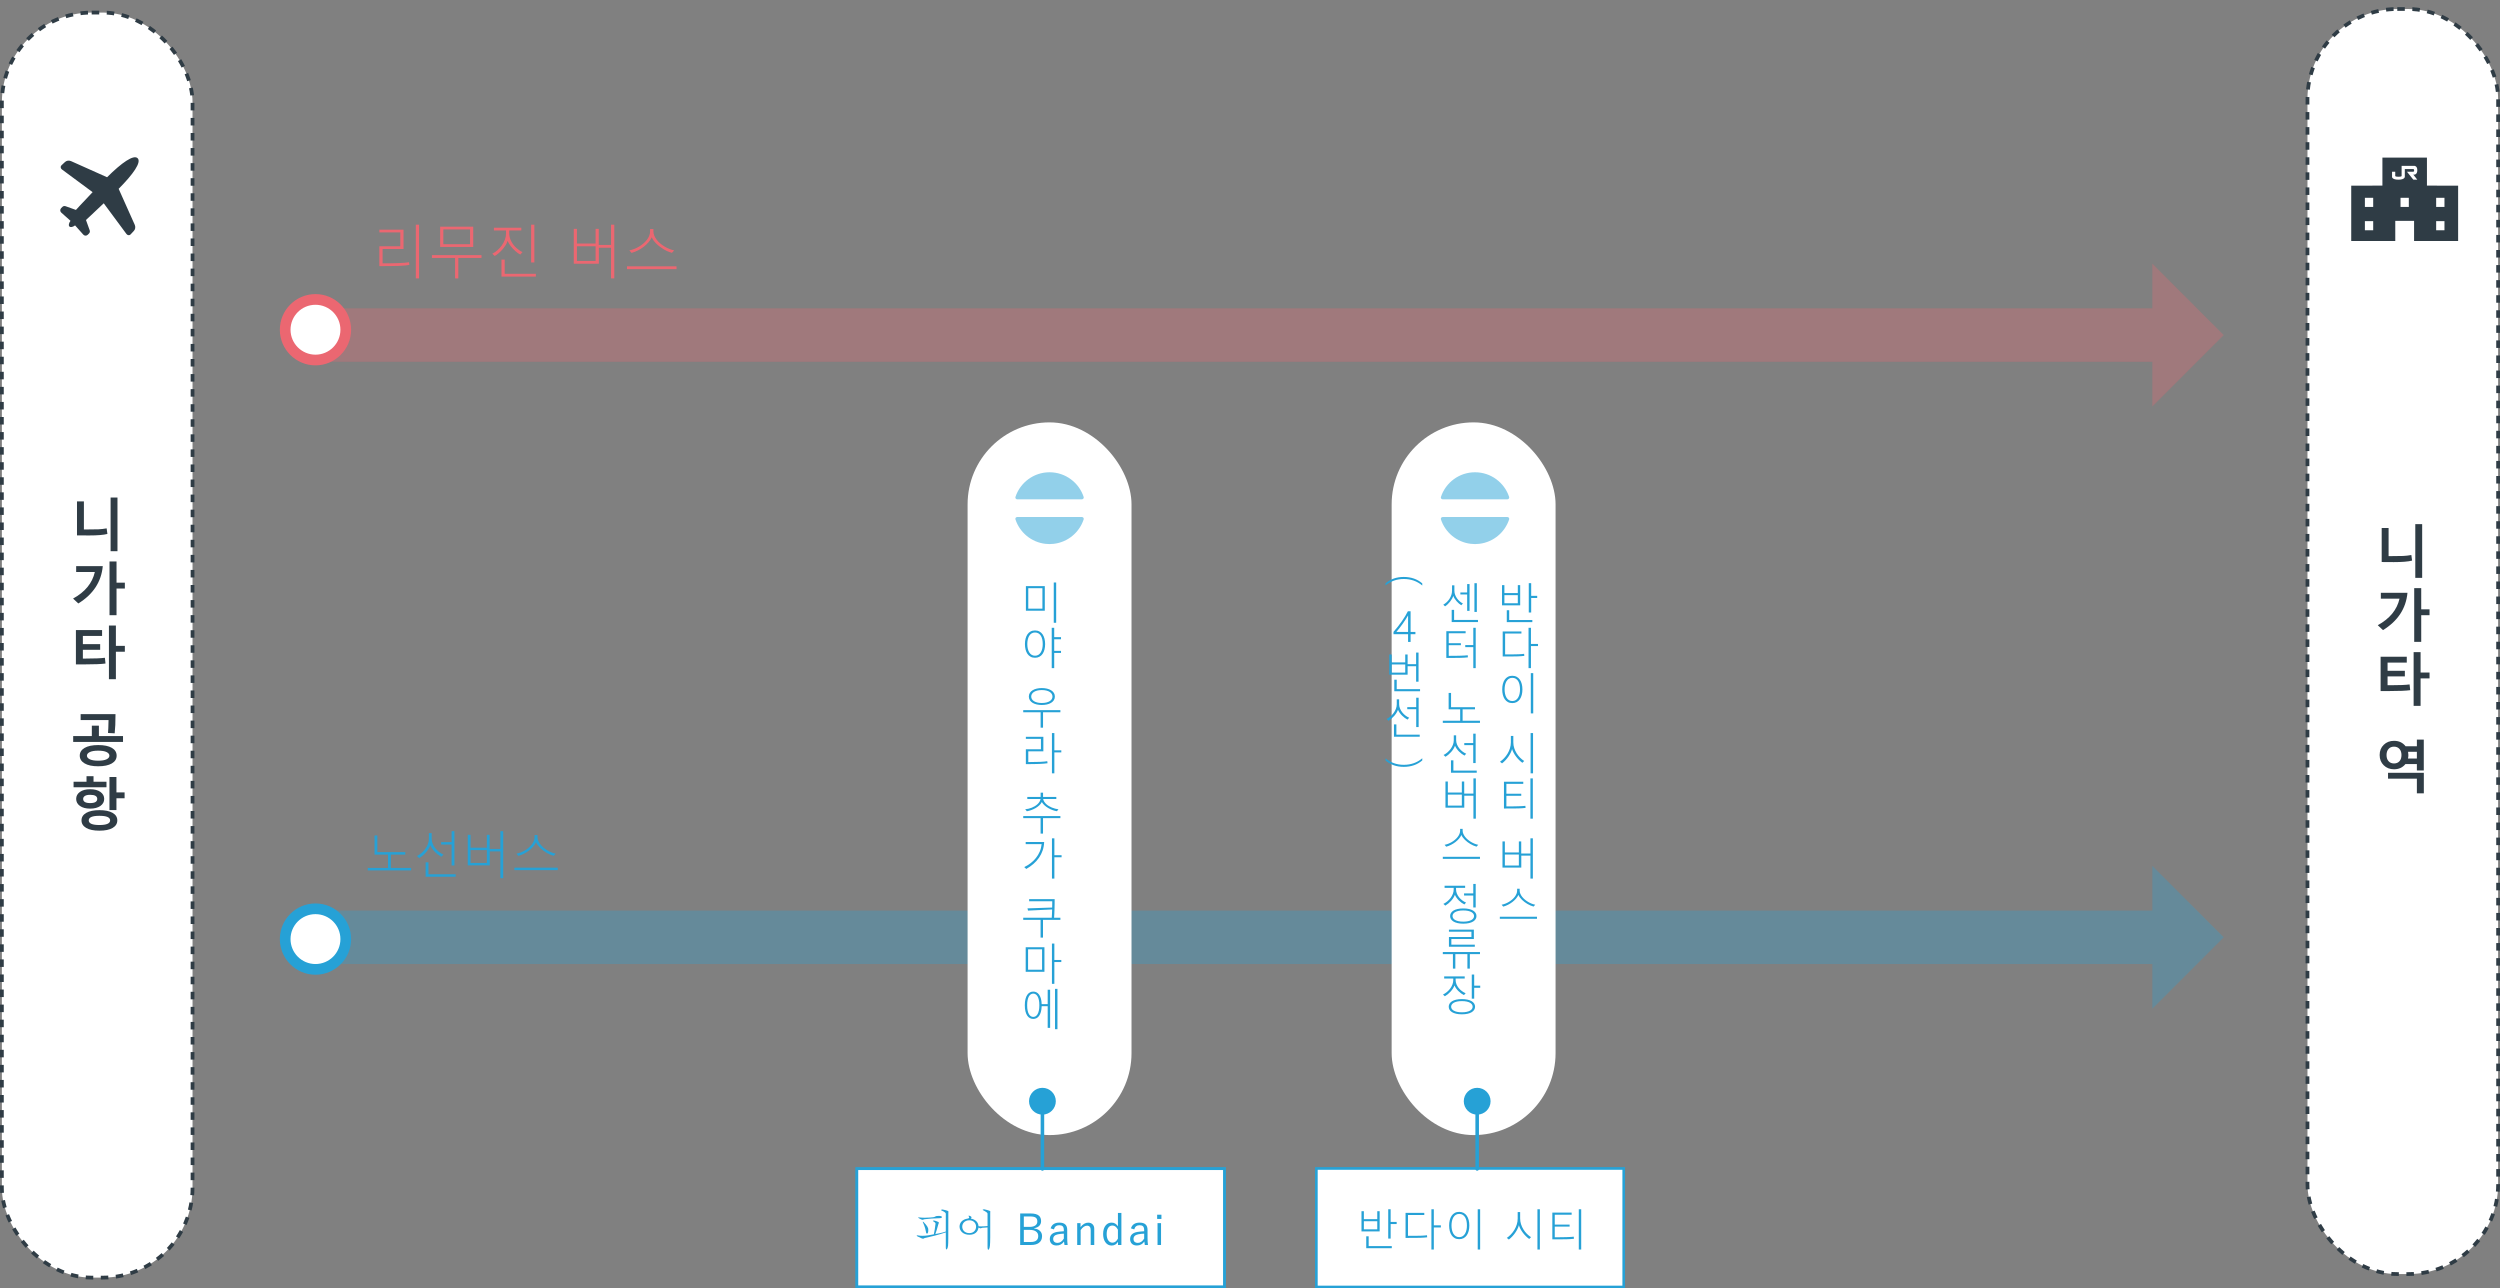 <?xml version="1.0" encoding="UTF-8"?>
<svg xmlns="http://www.w3.org/2000/svg" viewBox="0 0 701.558 361.529">
  <rect x="0" y="0" width="701.558" height="361.529" fill="#808080" stroke="none"/>
  <defs>
    <style>
      .cls-1 {
        fill: #eb6771;
      }

      .cls-1, .cls-2, .cls-3, .cls-4 {
        stroke-width: 0px;
      }

      .cls-5 {
        opacity: .5;
      }

      .cls-6 {
        stroke: #eb6771;
      }

      .cls-6, .cls-7, .cls-8 {
        stroke-linecap: round;
      }

      .cls-6, .cls-7, .cls-8, .cls-9 {
        fill: none;
        stroke-miterlimit: 10;
      }

      .cls-6, .cls-8 {
        stroke-width: 15px;
      }

      .cls-2 {
        fill: #fff;
      }

      .cls-10 {
        opacity: .3;
      }

      .cls-3 {
        fill: #2f3c45;
      }

      .cls-7, .cls-8 {
        stroke: #26a1d6;
      }

      .cls-9 {
        stroke: #2f3c45;
        stroke-dasharray: 0 0 2.114 2.114;
        stroke-width: 1.058px;
      }

      .cls-4 {
        fill: #26a1d6;
      }
    </style>
  </defs>
  <g id="_背景" data-name="背景">
    <g class="cls-10">
      <g>
        <line class="cls-8" x1="88.029" y1="263.029" x2="606.678" y2="263.029"/>
        <polygon class="cls-4" points="603.991 242.982 603.991 283.074 624.029 263.031 603.991 242.982"/>
      </g>
    </g>
    <rect class="cls-2" x="271.529" y="118.529" width="46" height="200" rx="23" ry="23"/>
    <rect class="cls-2" x="390.529" y="118.529" width="46" height="200" rx="23" ry="23"/>
    <g class="cls-5">
      <path class="cls-4" d="m303.608,145.086h-18.157c-.344,0-.604.335-.497.662,1.197,3.658,4.43,6.39,8.362,6.859.396.048.802.074,1.211.074.41,0,.815-.026,1.212-.074,3.932-.469,7.169-3.201,8.366-6.859.107-.327-.153-.662-.497-.662Z"/>
      <path class="cls-4" d="m285.451,140.123h18.157c.344,0,.604-.334.497-.661-1.322-4.027-5.112-6.933-9.577-6.933-4.465,0-8.251,2.906-9.572,6.933-.108.327.152.661.496.661Z"/>
    </g>
    <g class="cls-5">
      <path class="cls-4" d="m423.008,145.086h-18.157c-.344,0-.604.335-.497.662,1.197,3.658,4.43,6.39,8.362,6.859.396.048.802.074,1.211.074.41,0,.815-.026,1.212-.074,3.932-.469,7.169-3.201,8.366-6.859.107-.327-.153-.662-.497-.662Z"/>
      <path class="cls-4" d="m404.851,140.123h18.157c.344,0,.604-.334.497-.661-1.322-4.027-5.112-6.933-9.577-6.933-4.465,0-8.251,2.906-9.572,6.933-.108.327.152.661.496.661Z"/>
    </g>
    <g>
      <g>
        <rect class="cls-2" x="369.4" y="327.9" width="86.258" height="33.258"/>
        <path class="cls-4" d="m455.287,328.271v32.516h-85.516v-32.516h85.516m.742-.742h-87v34h87v-34h0Z"/>
      </g>
      <g>
        <line class="cls-7" x1="414.529" y1="328.029" x2="414.529" y2="309.029"/>
        <path class="cls-4" d="m418.289,309.029c0-2.076-1.684-3.76-3.76-3.76s-3.76,1.684-3.76,3.76c0,2.076,1.684,3.76,3.76,3.76s3.76-1.684,3.76-3.76Z"/>
      </g>
    </g>
    <g>
      <circle class="cls-2" cx="88.529" cy="263.529" r="8.5"/>
      <path class="cls-4" d="m88.529,256.529c3.866,0,7,3.134,7,7s-3.134,7-7,7-7-3.134-7-7,3.134-7,7-7m0-3c-5.514,0-10,4.486-10,10,0,5.514,4.486,10,10,10s10-4.486,10-10c0-5.514-4.486-10-10-10h0Z"/>
    </g>
    <g>
      <rect class="cls-2" x="647.529" y="2.529" width="53.5" height="355" rx="25.2" ry="25.2"/>
      <rect class="cls-9" x="647.529" y="2.529" width="53.5" height="355" rx="25.2" ry="25.2"/>
    </g>
    <g>
      <rect class="cls-2" x=".529" y="3.529" width="53.5" height="355" rx="25.2" ry="25.2"/>
      <rect class="cls-9" x=".529" y="3.529" width="53.5" height="355" rx="25.2" ry="25.2"/>
    </g>
    <g class="cls-10">
      <g>
        <line class="cls-6" x1="88.029" y1="94.029" x2="606.678" y2="94.029"/>
        <polygon class="cls-1" points="603.991 73.982 603.991 114.074 624.029 94.031 603.991 73.982"/>
      </g>
    </g>
    <path class="cls-3" d="m681.056,52.087v-7.87h-12.497v7.87l-8.751.018v15.529h12.361v-5.647h5.276v5.647h12.362v-15.529l-8.752-.018Zm-15.084,12.539h-2.329v-2.563h2.329v2.563Zm0-6.558h-2.329v-2.563h2.329v2.563Zm10.001,0h-2.33v-2.563h2.33v2.563Zm2.38-7.644h-1.119l-1.791-2.239h1.791s.234-.001.224-.373c-.01-.372-.224-.373-.224-.373h-2.388v2.194s-.006.793-1.791.791c-1.785-.002-1.791-.757-1.791-.757v-1.482h.896v1.194s-.009.219.896.224c.904.005.895-.224.895-.224v-2.836h3.582s.828-.016.821,1.231c-.007,1.247-.821,1.231-.821,1.231h-.298l1.119,1.418Zm7.621,14.202h-2.331v-2.563h2.331v2.563Zm0-6.558h-2.331v-2.563h2.331v2.563Z"/>
    <path class="cls-3" d="m37.838,63.14l-4.542-10.154c4.109-4.124,6.444-7.467,5.332-8.579-1.112-1.112-4.455,1.223-8.581,5.33l-10.152-4.54c-.592-.23-1.228-.125-1.654.269l-1.01.94c-.152.142-.224.352-.198.572.025.222.148.428.333.565,0,0,6.593,4.898,8.622,6.382-3.038,3.178-4.681,4.988-4.681,4.988l-2.86-1.029c-.32-.139-.691-.069-.936.176l-.36.36c-.163.163-.253.391-.246.623.006.233.108.454.28.608l2.596,2.316c-.468.627-.613,1.285-.305,1.593s.965.162,1.591-.307l2.318,2.598c.155.172.375.274.609.281.231.006.458-.085.621-.248l.36-.36c.245-.245.316-.615.177-.935l-1.029-2.86s1.808-1.645,4.987-4.683c1.483,2.028,6.383,8.623,6.383,8.623.137.186.344.309.565.333.22.025.429-.048.57-.2l.94-1.01c.397-.423.501-1.06.271-1.651Z"/>
    <g>
      <g>
        <rect class="cls-2" x="240.434" y="327.934" width="103.189" height="33.189"/>
        <path class="cls-4" d="m343.218,328.34v32.378h-102.378v-32.378h102.378m.811-.811h-104v34h104v-34h0Z"/>
      </g>
      <g>
        <line class="cls-7" x1="292.529" y1="328.029" x2="292.529" y2="309.029"/>
        <path class="cls-4" d="m296.289,309.029c0-2.076-1.684-3.76-3.76-3.76s-3.76,1.684-3.76,3.76c0,2.076,1.684,3.76,3.76,3.76s3.76-1.684,3.76-3.76Z"/>
      </g>
    </g>
    <g>
      <circle class="cls-2" cx="88.529" cy="92.529" r="8.5"/>
      <path class="cls-1" d="m88.529,85.529c3.866,0,7,3.134,7,7s-3.134,7-7,7-7-3.134-7-7,3.134-7,7-7m0-3c-5.514,0-10,4.486-10,10s4.486,10,10,10,10-4.486,10-10-4.486-10-10-10h0Z"/>
    </g>
  </g>
  <g id="_韓国語" data-name="韓国語">
    <g>
      <path class="cls-3" d="m676.888,157.318c-1.073.281-2.784.422-5.133.422l-3.398-.023v-9.539h1.938v7.891c1.984,0,3.352-.018,4.102-.055.75-.036,1.511-.125,2.281-.266l.211,1.57Zm.898,4.844v-15.07h1.93v15.07h-1.93Z"/>
      <path class="cls-3" d="m668.724,176.824l-1.469-1.375c3.37-1.849,5.406-4.333,6.109-7.453h-5.242v-1.648h7.469c-.411,4.417-2.7,7.909-6.867,10.477Zm10.727-4.188v7.484h-1.969v-15.07h1.969v5.938h2.336v1.648h-2.336Z"/>
      <path class="cls-3" d="m670.006,189.823v2.469h.773c2.521,0,4.323-.075,5.406-.227l.172,1.617c-1.161.162-3.117.242-5.867.242h-2.438v-9.633h7.344v1.648h-5.391v2.305h4.852v1.578h-4.852Zm9.266.547v7.711h-1.953v-15.07h1.953v5.711h2.516v1.648h-2.516Z"/>
      <path class="cls-3" d="m675.013,214.423c-.786.969-1.852,1.453-3.195,1.453-1.161,0-2.124-.374-2.887-1.121-.763-.747-1.145-1.707-1.145-2.879,0-1.167.382-2.122,1.145-2.867.763-.745,1.726-1.117,2.887-1.117,1.38,0,2.461.508,3.242,1.523h3.172v-1.859h1.938v8.656h-1.938v-1.789h-3.219Zm-3.195-4.898c-.641,0-1.151.212-1.531.637-.38.425-.57,1.001-.57,1.73,0,.719.188,1.291.566,1.715.378.425.89.637,1.535.637s1.156-.209,1.531-.629c.375-.419.562-.993.562-1.723,0-.729-.19-1.306-.57-1.73-.38-.424-.888-.637-1.523-.637Zm6.414,13.102v-4.109h-8.094v-1.648h10.047v5.758h-1.953Zm-2.5-9.758h2.5v-1.891h-2.469c.058.323.086.623.086.898,0,.38-.039.711-.117.992Z"/>
    </g>
    <g>
      <path class="cls-1" d="m106.459,69.116h5.875v-3.898h-5.875v-.773h6.781v5.43h-5.875v4.031c.906,0,1.749-.006,2.527-.02.778-.013,1.48-.032,2.105-.059.625-.026,1.171-.059,1.637-.098s.845-.087,1.137-.145l.102.766c-.391.068-.848.124-1.371.168-.523.044-1.129.078-1.816.102s-1.464.039-2.328.047-1.831.012-2.898.012v-5.562Zm10.234,9.008v-15.07h.906v15.07h-.906Z"/>
      <path class="cls-1" d="m128.619,72.382v5.75h-.906v-5.75h-6.5v-.789h13.906v.789h-6.5Zm-5.102-3.086v-5.68h9.281v5.68h-9.281Zm8.391-4.914h-7.5v4.148h7.5v-4.148Z"/>
      <path class="cls-1" d="m146.006,71.437c-.219-.109-.445-.249-.68-.418-.234-.169-.469-.358-.703-.566-.234-.208-.462-.43-.684-.664s-.429-.475-.621-.723c-.192-.247-.363-.497-.512-.75-.148-.252-.267-.496-.355-.73-.125.401-.317.81-.578,1.227-.261.417-.558.816-.891,1.199s-.688.733-1.062,1.051c-.375.318-.737.576-1.086.773l-.68-.641c.484-.239.957-.559,1.418-.957s.872-.849,1.234-1.352c.362-.502.652-1.043.871-1.621s.328-1.167.328-1.766v-.82h-3.398v-.781h7.688v.781h-3.398v.82c0,.396.052.783.156,1.16.104.378.247.74.43,1.086.183.347.395.675.637.984.242.31.501.593.777.848.276.255.562.482.855.68.294.198.585.359.871.484l-.617.695Zm-5.281,6.18v-4.766h.906v3.977h8.742v.789h-9.648Zm8.32-3.961v-10.602h.906v10.602h-.906Z"/>
      <path class="cls-1" d="m161.011,74.007v-9.789h.891v4.125h5.234v-4.125h.891v4.523h3.445v-5.688h.906v15.07h-.906v-8.594h-3.422v4.477h-7.039Zm6.125-4.891h-5.234v4.117h5.234v-4.117Z"/>
      <path class="cls-1" d="m189.852,75.53h-13.906v-.789h13.906v.789Zm-6.961-8.938c-.203.464-.5.923-.891,1.379-.391.456-.84.879-1.348,1.27s-1.058.737-1.648,1.039c-.591.302-1.187.531-1.785.688l-.602-.711c.469-.088.938-.225,1.406-.41.469-.185.918-.407,1.348-.668.43-.26.831-.551,1.203-.871s.695-.661.969-1.023c.273-.362.488-.737.645-1.125.156-.388.234-.777.234-1.168v-.703h.945v.688c0,.391.082.781.246,1.172s.387.767.668,1.129c.281.362.612.705.992,1.027.38.323.786.615,1.219.875.433.261.878.483,1.336.668.458.185.911.322,1.359.41l-.617.695c-.386-.104-.773-.239-1.164-.406-.391-.167-.772-.36-1.145-.582-.372-.221-.731-.462-1.078-.723-.347-.26-.667-.535-.961-.824s-.555-.587-.781-.895c-.227-.307-.41-.617-.551-.93Z"/>
    </g>
    <g>
      <path class="cls-4" d="m105.102,234.445h.793v4.683h7.834v.69h-4.054v3.746h5.688v.69h-12.168v-.69h5.688v-3.746h-3.78v-5.373Z"/>
      <path class="cls-4" d="m123.869,240.426c-.301-.16-.608-.355-.923-.588s-.611-.49-.893-.772c-.279-.283-.533-.583-.758-.902-.227-.319-.405-.645-.537-.978-.123.351-.294.701-.513,1.049s-.467.681-.745.998-.578.609-.898.878c-.322.269-.646.499-.975.69l-.608-.581c.438-.219.856-.5,1.258-.844s.755-.727,1.063-1.148c.307-.421.553-.872.738-1.35.184-.479.276-.966.276-1.463v-1.627h.779v1.565c0,.488.093.959.276,1.415.186.456.43.878.735,1.268s.656.736,1.053,1.039.807.546,1.23.728l-.561.622Zm-4.43,5.605v-4.047h.793v3.356h7.643v.69h-8.436Zm7.287-3.165v-5.865h-2.933v-.677h2.933v-3.069h.793v9.611h-.793Z"/>
      <path class="cls-4" d="m131.265,242.839v-8.565h.779v3.609h4.58v-3.609h.779v3.958h3.015v-4.977h.793v13.187h-.793v-7.52h-2.994v3.917h-6.159Zm5.359-4.279h-4.58v3.603h4.58v-3.603Z"/>
      <path class="cls-4" d="m156.514,244.172h-12.168v-.69h12.168v.69Zm-6.091-7.82c-.178.406-.438.808-.779,1.207s-.735.769-1.179,1.111c-.445.342-.926.645-1.443.909-.517.264-1.037.465-1.562.602l-.526-.622c.41-.078.82-.197,1.23-.359s.803-.356,1.18-.584c.375-.228.727-.482,1.053-.762.325-.28.607-.579.848-.896.238-.317.427-.645.563-.984s.205-.68.205-1.022v-.615h.827v.602c0,.342.072.684.215,1.025.145.342.339.671.585.988s.535.616.868.899.688.538,1.066.766.768.423,1.169.584.798.281,1.189.359l-.54.608c-.337-.091-.677-.209-1.019-.355s-.676-.315-1.001-.509c-.326-.194-.641-.404-.943-.632-.304-.228-.584-.468-.842-.721-.257-.253-.484-.514-.684-.783-.197-.269-.358-.54-.481-.813Z"/>
    </g>
    <g>
      <path class="cls-3" d="m30.138,149.838c-1.073.281-2.784.422-5.133.422l-3.398-.023v-9.539h1.938v7.891c1.984,0,3.352-.018,4.102-.055.75-.036,1.511-.125,2.281-.266l.211,1.57Zm.898,4.844v-15.07h1.93v15.07h-1.93Z"/>
      <path class="cls-3" d="m21.974,169.344l-1.469-1.375c3.37-1.849,5.406-4.333,6.109-7.453h-5.242v-1.648h7.469c-.411,4.417-2.7,7.909-6.867,10.477Zm10.727-4.188v7.484h-1.969v-15.07h1.969v5.938h2.336v1.648h-2.336Z"/>
      <path class="cls-3" d="m23.256,182.343v2.469h.773c2.521,0,4.323-.075,5.406-.227l.172,1.617c-1.161.162-3.117.242-5.867.242h-2.438v-9.633h7.344v1.648h-5.391v2.305h4.852v1.578h-4.852Zm9.266.547v7.711h-1.953v-15.07h1.953v5.711h2.516v1.648h-2.516Z"/>
      <path class="cls-3" d="m20.537,208.201v-1.648h5.234v-2.906h1.984v2.906h6.766v1.648h-13.984Zm7.023,6.836c-1.646,0-2.921-.271-3.824-.812-.904-.542-1.355-1.263-1.355-2.164,0-.922.452-1.648,1.355-2.18.903-.531,2.179-.797,3.824-.797,1.656,0,2.933.262,3.828.785s1.344,1.254,1.344,2.191c0,.927-.453,1.655-1.359,2.184s-2.177.793-3.812.793Zm4.852-14.625c0,2.245-.075,4.037-.227,5.375l-1.875-.094c.067-.656.117-1.867.148-3.633h-7.828v-1.648h9.781Zm-4.852,10.242c-1.026,0-1.81.13-2.352.391-.542.261-.812.599-.812,1.016,0,.417.271.755.812,1.016.542.261,1.325.391,2.352.391,1.021,0,1.8-.129,2.336-.387s.805-.598.805-1.02-.269-.762-.805-1.02-1.315-.387-2.336-.387Z"/>
      <path class="cls-3" d="m20.646,220.934v-1.57h3.633v-1.539h1.969v1.539h3.633v1.57h-9.234Zm4.641,5.984c-1.203,0-2.156-.252-2.859-.758-.703-.505-1.055-1.161-1.055-1.969,0-.802.353-1.456,1.059-1.961.706-.505,1.663-.758,2.871-.758,1.214,0,2.173.253,2.879.758.706.505,1.059,1.159,1.059,1.961,0,.818-.358,1.477-1.074,1.977s-1.676.75-2.879.75Zm2.609,6.188c-1.599,0-2.836-.258-3.711-.773s-1.312-1.221-1.312-2.117c0-.891.441-1.591,1.324-2.102.883-.51,2.116-.766,3.699-.766,1.589,0,2.823.254,3.703.762s1.32,1.21,1.32,2.105c0,.906-.438,1.614-1.312,2.125-.875.51-2.112.766-3.711.766Zm-2.594-10.062c-.662,0-1.155.105-1.48.316-.326.211-.488.488-.488.832,0,.781.656,1.172,1.969,1.172,1.323,0,1.984-.391,1.984-1.172,0-.766-.661-1.148-1.984-1.148Zm2.594,5.891c-1.995,0-2.992.427-2.992,1.281,0,.87.997,1.305,2.992,1.305,2.005,0,3.008-.435,3.008-1.305,0-.854-1.003-1.281-3.008-1.281Zm4.781-4.914v3.297h-1.961v-9.281h1.961v4.336h2.289v1.648h-2.289Z"/>
    </g>
    <g>
      <g>
        <path class="cls-4" d="m421.502,169.872v-5.672h.668v2.232h3.762v-2.232h.668v5.672h-5.098Zm4.43-2.859h-3.762v2.273h3.762v-2.273Zm-3.094,7.57v-3.34h.68v2.748h6.492v.592h-7.172Zm6.85-6.779v4.078h-.68v-8.232h.68v3.557h1.688v.598h-1.688Z"/>
        <path class="cls-4" d="m427.754,184.057c-.305.035-.619.064-.943.088s-.641.039-.949.047c-.34.012-.863.021-1.57.026s-1.574.009-2.602.009v-7.025h5.256v.586h-4.576v5.854c.816,0,1.542-.002,2.177-.006s1.185-.016,1.649-.035c.355-.016.658-.035.908-.059s.449-.045.598-.064l.053.58Zm1.869-2.76v6.188h-.68v-11.303h.68v4.518h1.98v.598h-1.98Z"/>
        <path class="cls-4" d="m424.39,197.304c-.477,0-.892-.098-1.245-.293s-.647-.464-.882-.806-.41-.746-.527-1.213-.176-.974-.176-1.521.059-1.055.176-1.523.293-.874.527-1.216.528-.609.882-.803.769-.29,1.245-.29c.469,0,.881.097,1.236.29s.651.462.888.806.414.749.533,1.216.179.974.179,1.521-.06,1.054-.179,1.521-.297.872-.533,1.216-.532.612-.888.806-.768.29-1.236.29Zm0-7.09c-.375,0-.699.087-.973.261s-.498.41-.674.709-.306.646-.39,1.04-.126.811-.126,1.248c0,.434.042.847.126,1.239s.214.738.39,1.037.4.537.674.715.598.267.973.267c.379,0,.704-.089.976-.267s.495-.417.671-.718.306-.647.39-1.04.126-.804.126-1.233c0-.457-.041-.884-.123-1.28s-.211-.741-.387-1.034-.4-.523-.674-.691-.6-.252-.979-.252Zm5.191,9.99v-11.303h.68v11.303h-.68Z"/>
        <path class="cls-4" d="m427.215,214.061c-.305-.215-.608-.471-.911-.768s-.584-.616-.844-.958-.489-.696-.688-1.063-.35-.727-.451-1.078c-.09.359-.229.728-.419,1.104s-.41.743-.662,1.099-.527.69-.826,1.005-.603.587-.911.817l-.568-.457c.398-.27.781-.598,1.148-.984s.691-.814.973-1.283.506-.97.674-1.503.252-1.083.252-1.649v-1.828h.691v1.787c0,.559.083,1.098.249,1.617s.389,1.006.668,1.459.604.865.973,1.236.757.684,1.163.938l-.51.51Zm2.309,2.959v-11.303h.686v11.303h-.686Z"/>
        <path class="cls-4" d="m428.105,226.722c-.297.035-.615.064-.955.088s-.688.039-1.043.047c-.375.008-.907.015-1.597.021s-1.511.009-2.464.009v-7.506h5.42v.592h-4.74v2.777h4.172v.562h-4.172v2.988c.707,0,1.343-.004,1.907-.012s1.065-.019,1.503-.032.814-.03,1.131-.05.58-.043.791-.07l.047.586Zm1.365,3.018v-11.303h.68v11.303h-.68Z"/>
        <path class="cls-4" d="m421.631,243.467v-7.342h.668v3.094h3.926v-3.094h.668v3.393h2.584v-4.266h.68v11.303h-.68v-6.445h-2.566v3.357h-5.279Zm4.594-3.668h-3.926v3.088h3.926v-3.088Z"/>
        <path class="cls-4" d="m431.316,257.841h-10.43v-.592h10.43v.592Zm-5.221-6.703c-.152.348-.375.692-.668,1.034s-.63.659-1.011.952-.793.553-1.236.779-.89.398-1.339.516l-.451-.533c.352-.066.703-.169,1.055-.308s.688-.306,1.011-.501.623-.413.902-.653.521-.496.727-.768.366-.553.483-.844.176-.583.176-.876v-.527h.709v.516c0,.293.062.586.185.879s.29.575.501.847.459.528.744.771.59.461.914.656.658.362,1.002.501.684.241,1.02.308l-.463.521c-.289-.078-.58-.18-.873-.305s-.579-.271-.858-.437-.549-.347-.809-.542-.5-.401-.721-.618-.416-.44-.586-.671-.308-.463-.413-.697Z"/>
        <path class="cls-4" d="m410.072,169.854c-.219-.129-.442-.293-.671-.492s-.445-.416-.65-.65-.39-.48-.554-.738-.289-.512-.375-.762c-.078.262-.197.534-.357.817s-.345.557-.554.82-.435.51-.677.738-.482.419-.721.571l-.492-.475c.332-.184.647-.414.946-.691s.56-.587.782-.929.399-.706.53-1.093.196-.779.196-1.178v-1.541h.662v1.518c0,.387.067.764.202,1.131s.313.707.536,1.02.477.592.762.838.58.439.885.58l-.451.516Zm-2.695,4.705v-3.422h.68v2.83h6.703v.592h-7.383Zm4.342-3.135v-4.594h-1.904v-.562h1.904v-2.367h.674v7.523h-.674Zm2.039.305v-8.062h.68v8.062h-.68Z"/>
        <path class="cls-4" d="m411.929,184.467c-.297.035-.615.064-.955.088s-.688.039-1.043.047c-.375.008-.907.015-1.597.021s-1.511.009-2.464.009v-7.506h5.42v.592h-4.74v2.777h3.41v.562h-3.41v2.988c.707,0,1.343-.004,1.907-.012s1.065-.019,1.503-.032.814-.03,1.131-.05.58-.043.791-.07l.047.586Zm1.512,3.018v-5.889h-2.256v-.568h2.256v-4.846h.68v11.303h-.68Z"/>
        <path class="cls-4" d="m406.521,194.444h.68v4.014h6.715v.592h-3.475v3.211h4.875v.592h-10.43v-.592h4.875v-3.211h-3.24v-4.605Z"/>
        <path class="cls-4" d="m410.974,212.039c-.258-.137-.521-.305-.791-.504s-.524-.42-.765-.662-.457-.5-.65-.773-.347-.553-.46-.838c-.105.301-.252.601-.439.899s-.4.584-.639.855-.495.522-.771.753-.554.428-.835.592l-.521-.498c.375-.188.734-.429,1.078-.724s.647-.623.911-.984.475-.747.633-1.157.237-.828.237-1.254v-1.395h.668v1.342c0,.418.079.822.237,1.213s.368.753.63,1.087.562.631.902.891.691.468,1.055.624l-.48.533Zm-3.797,4.805v-3.469h.68v2.877h6.551v.592h-7.23Zm6.246-2.713v-5.027h-2.514v-.58h2.514v-2.631h.68v8.238h-.68Z"/>
        <path class="cls-4" d="m405.631,226.652v-7.342h.668v3.094h3.926v-3.094h.668v3.393h2.584v-4.266h.68v11.303h-.68v-6.445h-2.566v3.357h-5.279Zm4.594-3.668h-3.926v3.088h3.926v-3.088Z"/>
        <path class="cls-4" d="m415.316,241.026h-10.43v-.592h10.43v.592Zm-5.221-6.703c-.152.348-.375.692-.668,1.034s-.63.659-1.011.952-.793.553-1.236.779-.89.398-1.339.516l-.451-.533c.352-.066.703-.169,1.055-.308s.688-.306,1.011-.501.623-.413.902-.653.521-.496.727-.768.366-.553.483-.844.176-.583.176-.876v-.527h.709v.516c0,.293.062.586.185.879s.29.575.501.847.459.528.744.771.59.461.914.656.658.362,1.002.501.684.241,1.02.308l-.463.521c-.289-.078-.58-.18-.873-.305s-.579-.271-.858-.437-.549-.347-.809-.542-.5-.401-.721-.618-.416-.44-.586-.671-.308-.463-.413-.697Z"/>
        <path class="cls-4" d="m410.933,253.808c-.266-.129-.533-.292-.803-.489s-.524-.416-.765-.656-.455-.495-.645-.765-.337-.537-.442-.803c-.102.289-.248.582-.439.879s-.41.58-.656.85-.508.518-.785.744-.551.416-.82.568l-.527-.48c.387-.191.755-.431,1.104-.718s.656-.607.92-.961.474-.735.63-1.146.234-.838.234-1.283v-.398h-2.555v-.592h5.766v.592h-2.555v.387c0,.43.079.837.237,1.222s.367.738.627,1.061.56.608.899.858.691.453,1.055.609l-.48.521Zm-.299,5.396c-.617,0-1.157-.055-1.62-.164s-.849-.26-1.157-.451-.539-.418-.691-.68-.229-.543-.229-.844.076-.582.229-.844.383-.488.691-.68.694-.342,1.157-.451,1.003-.164,1.62-.164,1.157.055,1.62.164.848.26,1.154.451.537.418.691.68.231.543.231.844-.077.582-.231.844-.385.488-.691.68-.691.342-1.154.451-1.003.164-1.62.164Zm0-3.709c-.523,0-.975.042-1.354.126s-.691.197-.938.34-.429.309-.548.498-.179.392-.179.606.06.417.179.606.302.355.548.498.559.256.938.34.83.126,1.354.126c.52,0,.97-.042,1.351-.126s.694-.197.94-.34.429-.309.548-.498.179-.392.179-.606-.06-.417-.179-.606-.302-.355-.548-.498-.56-.256-.94-.34-.831-.126-1.351-.126Zm2.801-.838v-3.357h-2.584v-.586h2.584v-2.666h.68v6.609h-.68Z"/>
        <path class="cls-4" d="m407.722,271.817v-4.061h-2.836v-.592h10.43v.586h-2.848v4.066h-.68v-4.066h-3.387v4.066h-.68Zm-1.119-6.141v-2.73h6.316v-1.488h-6.316v-.58h6.996v2.631h-6.316v1.588h6.586v.58h-7.266Z"/>
        <path class="cls-4" d="m410.816,279.248c-.266-.129-.533-.292-.803-.489s-.524-.416-.765-.656-.455-.495-.645-.765-.337-.537-.442-.803c-.102.289-.248.582-.439.879s-.41.58-.656.85-.508.518-.785.744-.551.416-.82.568l-.527-.48c.387-.191.755-.431,1.104-.718s.656-.607.92-.961.474-.735.63-1.146.234-.838.234-1.283v-.398h-2.555v-.592h5.766v.592h-2.555v.387c0,.43.079.837.237,1.222s.367.738.627,1.061.56.608.899.858.691.453,1.055.609l-.48.521Zm-.574,5.396c-.617,0-1.157-.055-1.62-.164s-.849-.26-1.157-.451-.539-.418-.691-.68-.229-.543-.229-.844.076-.582.229-.844.383-.488.691-.68.694-.342,1.157-.451,1.003-.164,1.62-.164,1.157.055,1.62.164.848.26,1.154.451.537.418.691.68.231.543.231.844-.077.582-.231.844-.385.488-.691.68-.691.342-1.154.451-1.003.164-1.62.164Zm0-3.709c-.523,0-.975.042-1.354.126s-.691.197-.938.34-.429.309-.548.498-.179.392-.179.606.06.417.179.606.302.355.548.498.559.256.938.34.83.126,1.354.126c.52,0,.97-.042,1.351-.126s.694-.197.94-.34.429-.309.548-.498.179-.392.179-.606-.06-.417-.179-.606-.302-.355-.548-.498-.56-.256-.94-.34-.831-.126-1.351-.126Zm3.451-3.727v3.041h-.68v-6.762h.68v3.117h1.693v.604h-1.693Z"/>
        <path class="cls-4" d="m388.81,163.698c1.383-1.195,3.086-1.793,5.109-1.793,2.07,0,3.805.602,5.203,1.805v.604c-1.445-1.223-3.176-1.834-5.191-1.834-1.957,0-3.664.605-5.121,1.816v-.598Z"/>
        <path class="cls-4" d="m395.847,171.525v5.807h1.348v.645h-1.348v2.168h-.709v-2.168h-4.09v-.656c.82-.93,1.595-1.913,2.323-2.95s1.3-1.985,1.714-2.845h.762Zm-.709,5.807v-4.635c-.859,1.5-1.951,3.045-3.275,4.635h3.275Z"/>
        <path class="cls-4" d="m389.865,189.33v-5.666h.668v2.221h3.809v-2.221h.668v2.719h2.385v-3.258h.68v8.174h-.68v-4.342h-2.385v2.373h-5.145Zm4.477-2.865h-3.809v2.285h3.809v-2.285Zm-3.07,7.518v-3.24h.68v2.648h6.551v.592h-7.23Z"/>
        <path class="cls-4" d="m394.974,201.945c-.258-.137-.521-.305-.791-.504s-.524-.42-.765-.662-.457-.5-.65-.773-.347-.553-.46-.838c-.105.301-.252.601-.439.899s-.4.584-.639.855-.495.522-.771.753-.554.428-.835.592l-.521-.498c.375-.188.734-.429,1.078-.724s.647-.623.911-.984.475-.747.633-1.157.237-.828.237-1.254v-1.395h.668v1.342c0,.418.079.822.237,1.213s.368.753.63,1.087.562.631.902.891.691.468,1.055.624l-.48.533Zm-3.797,4.805v-3.469h.68v2.877h6.551v.592h-7.23Zm6.246-2.713v-5.027h-2.514v-.58h2.514v-2.631h.68v8.238h-.68Z"/>
        <path class="cls-4" d="m388.81,212.809c1.457,1.211,3.164,1.816,5.121,1.816,2.016,0,3.746-.611,5.191-1.834v.604c-1.398,1.203-3.133,1.805-5.203,1.805-2.023,0-3.727-.598-5.109-1.793v-.598Z"/>
      </g>
      <g>
        <path class="cls-4" d="m382.064,345.564v-5.672h.668v2.232h3.762v-2.232h.668v5.672h-5.098Zm4.43-2.859h-3.762v2.273h3.762v-2.273Zm-3.094,7.57v-3.34h.68v2.748h6.492v.592h-7.172Zm6.85-6.779v4.078h-.68v-8.232h.68v3.557h1.688v.598h-1.688Z"/>
        <path class="cls-4" d="m400.495,347.217c-.305.035-.619.064-.943.088s-.641.039-.949.047c-.34.012-.863.02-1.57.025s-1.574.01-2.602.01v-7.025h5.256v.586h-4.576v5.854c.816,0,1.542-.002,2.177-.006s1.185-.016,1.649-.035c.355-.016.658-.035.908-.059s.449-.045.598-.064l.053.58Zm1.869-2.76v6.188h-.68v-11.303h.68v4.518h1.98v.598h-1.98Z"/>
        <path class="cls-4" d="m409.491,347.744c-.477,0-.892-.098-1.245-.293s-.647-.465-.882-.807-.41-.746-.527-1.213-.176-.973-.176-1.52.059-1.055.176-1.523.293-.875.527-1.217.528-.609.882-.803.769-.289,1.245-.289c.469,0,.881.096,1.236.289s.651.463.888.807.414.748.533,1.215.179.975.179,1.521-.06,1.053-.179,1.52-.297.873-.533,1.217-.532.611-.888.805-.768.291-1.236.291Zm0-7.09c-.375,0-.699.086-.973.26s-.498.41-.674.709-.306.646-.39,1.041-.126.811-.126,1.248c0,.434.042.846.126,1.238s.214.738.39,1.037.4.537.674.715.598.268.973.268c.379,0,.704-.09.976-.268s.495-.416.671-.717.306-.648.39-1.041.126-.803.126-1.232c0-.457-.041-.885-.123-1.281s-.211-.74-.387-1.033-.4-.523-.674-.691-.6-.252-.979-.252Zm5.191,9.99v-11.303h.68v11.303h-.68Z"/>
        <path class="cls-4" d="m429.13,347.685c-.305-.215-.608-.471-.911-.768s-.584-.617-.844-.959-.489-.695-.688-1.062-.35-.727-.451-1.078c-.09.359-.229.727-.419,1.104s-.41.744-.662,1.1-.527.689-.826,1.004-.603.588-.911.818l-.568-.457c.398-.27.781-.598,1.148-.984s.691-.814.973-1.283.506-.971.674-1.504.252-1.082.252-1.648v-1.828h.691v1.787c0,.559.083,1.098.249,1.617s.389,1.006.668,1.459.604.865.973,1.236.757.684,1.163.938l-.51.51Zm2.309,2.959v-11.303h.686v11.303h-.686Z"/>
        <path class="cls-4" d="m441.679,347.627c-.297.035-.615.064-.955.088s-.688.039-1.043.047c-.375.008-.907.014-1.597.02s-1.511.01-2.464.01v-7.506h5.42v.592h-4.74v2.777h4.172v.562h-4.172v2.988c.707,0,1.343-.004,1.907-.012s1.065-.02,1.503-.033.814-.029,1.131-.049.58-.043.791-.07l.047.586Zm1.365,3.018v-11.303h.68v11.303h-.68Z"/>
      </g>
    </g>
    <g>
      <g>
        <path class="cls-4" d="m287.891,171.383v-6.902h5.303v6.902h-5.303Zm4.635-6.322h-3.967v5.742h3.967v-5.742Zm3.182,9.703v-11.303h.68v11.303h-.68Z"/>
        <path class="cls-4" d="m290.452,184.584c-.477,0-.892-.098-1.245-.293s-.647-.464-.882-.806-.41-.746-.527-1.213-.176-.974-.176-1.521.059-1.055.176-1.523.293-.874.527-1.216.528-.609.882-.803.769-.29,1.245-.29c.469,0,.881.097,1.236.29s.651.462.888.806.414.749.533,1.216.179.974.179,1.521-.06,1.054-.179,1.521-.297.872-.533,1.216-.532.612-.888.806-.768.29-1.236.29Zm0-7.09c-.375,0-.699.087-.973.261s-.498.41-.674.709-.306.646-.39,1.04-.126.811-.126,1.248c0,.434.042.847.126,1.239s.214.738.39,1.037.4.537.674.715.598.267.973.267c.379,0,.704-.089.976-.267s.495-.417.671-.718.306-.647.39-1.04.126-.804.126-1.233c0-.457-.041-.884-.123-1.28s-.211-.741-.387-1.034-.4-.523-.674-.691-.6-.252-.979-.252Zm5.385,5.736v4.254h-.697v-11.303h.697v2.619h1.91v.586h-1.91v3.258h1.91v.586h-1.91Z"/>
        <path class="cls-4" d="m292.702,199.871v4.33h-.68v-4.33h-4.881v-.592h10.43v.592h-4.869Zm-.346-2.033c-.508,0-.982-.051-1.424-.152s-.826-.252-1.154-.451-.587-.446-.776-.741-.284-.636-.284-1.022c0-.391.096-.734.287-1.031s.451-.546.779-.747.713-.353,1.154-.454.914-.152,1.418-.152c.512,0,.99.052,1.436.155s.833.256,1.163.457.59.45.779.747.284.639.284,1.025c0,.391-.096.733-.287,1.028s-.452.542-.782.741-.718.349-1.163.448-.922.149-1.43.149Zm0-4.189c-.492,0-.923.048-1.292.144s-.679.226-.929.39-.438.356-.562.577-.188.458-.188.712.062.49.188.709.312.409.562.571.561.29.932.384.801.141,1.289.141.919-.047,1.292-.141.686-.222.938-.384.442-.353.571-.571.193-.455.193-.709c0-.25-.063-.486-.19-.709s-.316-.416-.568-.58-.564-.294-.938-.39-.806-.144-1.298-.144Z"/>
        <path class="cls-4" d="m287.88,210.263h4.23v-2.924h-4.23v-.58h4.91v4.072h-4.23v3.023c1.363,0,2.483-.021,3.36-.062s1.532-.103,1.966-.185l.076.574c-.277.043-.608.081-.993.114s-.827.06-1.327.079-1.062.034-1.688.044-1.316.015-2.074.015v-4.172Zm7.998.885v5.871h-.68v-11.303h.68v4.84h1.951v.592h-1.951Z"/>
        <path class="cls-4" d="m292.696,229.596v4.33h-.68v-4.33h-4.875v-.592h10.43v.592h-4.875Zm3.908-1.945c-.387-.055-.791-.159-1.213-.313s-.828-.346-1.219-.574-.745-.487-1.063-.776-.567-.596-.747-.92c-.172.336-.409.646-.712.932s-.645.539-1.025.762-.784.41-1.21.562-.844.264-1.254.334l-.463-.562c.289-.02.591-.066.905-.141s.623-.172.926-.293.593-.266.87-.434.527-.354.75-.56.409-.43.56-.674.249-.503.296-.776h-3.721v-.586h3.744v-1.189h.68v1.189h3.721v.586h-3.697c.055.27.157.523.308.762s.335.459.554.662.465.387.738.551.56.308.858.431.605.226.92.308.62.141.917.176l-.422.545Z"/>
        <path class="cls-4" d="m293.018,236.289c-.035.852-.179,1.646-.431,2.382s-.596,1.418-1.031,2.045-.954,1.201-1.556,1.723-1.27.991-2.004,1.409l-.568-.521c.637-.309,1.234-.677,1.793-1.104s1.054-.912,1.485-1.453.787-1.136,1.066-1.784.458-1.352.536-2.109h-4.477v-.586h5.186Zm2.865,4.277v5.988h-.68v-11.303h.68v4.729h2.021v.586h-2.021Z"/>
        <path class="cls-4" d="m292.69,258.137v4.98h-.68v-4.98h-4.869v-.592h8.004c.023-.297.044-.645.062-1.043s.032-.828.044-1.289l-6.768.322-.141-.627,6.92-.229c.008-.293.014-.588.018-.885s.006-.592.006-.885h-6.486v-.592h7.16c0,.457-.003.922-.009,1.395s-.016.937-.029,1.392-.03.891-.05,1.307-.043.794-.07,1.134h1.77v.592h-4.881Z"/>
        <path class="cls-4" d="m287.833,272.709v-6.891h5.262v6.891h-5.262Zm4.594-6.311h-3.926v5.73h3.926v-5.73Zm3.451,3.574v6.117h-.68v-11.303h.68v4.605h1.951v.58h-1.951Z"/>
        <path class="cls-4" d="m289.96,285.938c-.328,0-.637-.073-.926-.22s-.541-.376-.756-.688-.384-.711-.507-1.195-.185-1.064-.185-1.74.062-1.255.185-1.737.292-.879.507-1.189.467-.539.756-.686.598-.22.926-.22c.312,0,.607.067.885.202s.521.345.732.63.382.649.513,1.093.206.976.226,1.597h1.688v-4.043h.686v10.711h-.686v-6.082h-1.688c-.02.625-.094,1.162-.223,1.611s-.299.819-.51,1.11-.456.505-.735.642-.575.205-.888.205Zm0-7.107c-.242,0-.468.063-.677.19s-.391.323-.545.589-.275.604-.363,1.014-.132.9-.132,1.471.044,1.062.132,1.477.209.754.363,1.02.336.462.545.589.435.19.677.19c.238,0,.461-.063.668-.19s.388-.323.542-.589.275-.605.363-1.02.132-.906.132-1.477-.044-1.061-.132-1.471-.209-.748-.363-1.014-.335-.462-.542-.589-.43-.19-.668-.19Zm6.1,9.979v-11.303h.686v11.303h-.686Z"/>
      </g>
      <g>
        <path class="cls-4" d="m265.413,340.571c-.024-.228-.384-.516-1.067-.815-.168-.061-.264-.132-.264-.191,0-.072.12-.133.396-.156.756.119,1.176.287,1.463.383.181.072.216.156.216.265,0,.096-.035.192-.035.323l-.013,7.064c0,2.207-.071,2.507-.288,2.963-.083.144-.167.215-.239.215-.096,0-.168-.143-.168-.516v-4.27c-2.062.696-4.306,1.248-5.925,1.584-.252.072-.275.191-.456.191-.191,0-.563-.145-1.583-.66-.132-.084-.204-.155-.204-.215,0-.049.049-.072.156-.072.036,0,.096,0,.156.012.42.084.852.12,1.295.12,1.044,0,2.135-.204,3.202-.42.156-.731.36-1.823.479-2.998v-.013c0-.191-.264-.432-.539-.575-.132-.071-.204-.132-.204-.18,0-.06.108-.097.3-.097.288,0,.899.252,1.188.385.144.072.191.144.191.228,0,.12-.096.252-.144.407-.275,1.14-.636,2.172-.84,2.759.42-.06,1.907-.312,2.927-.695v-5.025Zm-3.514,1.007c.791-.107.335-.371,1.559-.371.36,0,.876.061.876.348,0,.156-.229.3-.708.3-1.427.013-3.011.155-4.197.288-.324.061-.384.168-.54.168-.24,0-1.247-.516-1.247-.648,0-.035.048-.047.12-.047.06,0,.132,0,.228.023.516.061,1.043.084,1.559.084,1.032,0,2.027-.107,2.352-.145Zm-1.416,3.971c-.048.443-.191.635-.336.635-.132,0-.264-.168-.3-.479-.048-.312-.228-1.32-.791-2.543-.072-.108-.108-.204-.108-.264,0-.049.013-.072.048-.072.049,0,.133.048.252.18.78.828,1.308,1.463,1.248,2.146l-.013.396Z"/>
        <path class="cls-4" d="m277.126,344.445c-.611.035-1.151.072-1.463.096-.264.036-.3.156-.468.156-.108,0-.276-.049-.612-.217-.132,1.152-.971,2.027-2.542,2.027-1.775,0-2.771-1.104-2.771-2.303,0-1.02.743-2.027,2.278-2.242.216-.049.432-.108.432-.324,0-.072-.035-.156-.084-.229-.071-.071-.119-.143-.119-.191,0-.035.036-.072.119-.072.336,0,.756.336.756.456,0,.097-.144.181-.239.336,1.463.323,2.11,1.128,2.183,2.183h-.013c.156.024.396.036.672.036.6,0,1.38-.048,1.871-.096v-3.515c-.023-.252-.6-.611-1.043-.827-.181-.06-.312-.144-.312-.216s.12-.132.432-.145c.588.121,1.2.312,1.439.396.229.107.276.168.276.252,0,.06-.036.144-.036.287v6.957c-.024,2.207-.084,2.818-.324,3.25-.071.132-.155.216-.216.216-.12,0-.216-.239-.216-.839v-5.434Zm-7.1-.204c0,.899.659,1.8,2.003,1.8,1.247,0,1.883-.9,1.883-1.8s-.636-1.799-1.883-1.799c-1.344,0-2.003.899-2.003,1.799Z"/>
        <path class="cls-4" d="m286.288,340.529h2.93c1.094,0,1.879.215,2.355.645.387.352.58.859.58,1.523,0,.559-.195,1.016-.586,1.371-.34.305-.783.496-1.33.574v.1c.746.094,1.311.352,1.693.773.332.367.498.828.498,1.383,0,.828-.303,1.461-.908,1.898-.531.383-1.244.574-2.139.574h-3.094v-8.842Zm1.02.838v2.93h1.594c.758,0,1.328-.154,1.711-.463.324-.266.486-.619.486-1.061,0-.523-.168-.893-.504-1.107-.312-.199-.816-.299-1.512-.299h-1.775Zm0,3.768v3.398h1.945c1.398,0,2.098-.561,2.098-1.682,0-.574-.23-1.012-.691-1.312-.41-.27-.971-.404-1.682-.404h-1.67Z"/>
        <path class="cls-4" d="m294.827,344.707c.336-1.074,1.148-1.611,2.438-1.611,1.48,0,2.221.68,2.221,2.039v2.244c0,.719.039,1.383.117,1.992h-.885c-.055-.246-.1-.57-.135-.973-.508.746-1.207,1.119-2.098,1.119-.629,0-1.113-.186-1.453-.557-.289-.316-.434-.727-.434-1.23,0-1.105.672-1.777,2.016-2.016.508-.09,1.148-.154,1.922-.193v-.322c0-.523-.115-.889-.346-1.096-.199-.184-.516-.275-.949-.275-.785,0-1.281.389-1.488,1.166l-.926-.287Zm3.709,1.488c-.562.008-1.131.07-1.705.188-.855.184-1.283.617-1.283,1.301,0,.363.115.643.346.838.207.176.484.264.832.264.719,0,1.322-.404,1.811-1.213v-1.377Z"/>
        <path class="cls-4" d="m303.223,343.242v1.113c.648-.832,1.363-1.248,2.145-1.248.551,0,.98.174,1.289.521.277.309.416.719.416,1.23v4.512h-.996v-4.16c0-.836-.344-1.254-1.031-1.254-.621,0-1.217.406-1.787,1.219v4.195h-.973v-6.129h.938Z"/>
        <path class="cls-4" d="m314.688,340.371v9h-.949v-.896c-.43.703-1.025,1.055-1.787,1.055-.742,0-1.336-.322-1.781-.967-.406-.586-.609-1.34-.609-2.262,0-1.07.256-1.898.768-2.484.426-.48.959-.721,1.6-.721.75,0,1.346.348,1.787,1.043v-3.768h.973Zm-.973,4.717c-.387-.785-.906-1.178-1.559-1.178-.508,0-.906.229-1.195.686-.27.426-.404.998-.404,1.717,0,.82.18,1.449.539,1.887.293.352.662.527,1.107.527.605,0,1.109-.381,1.512-1.143v-2.496Z"/>
        <path class="cls-4" d="m317.368,344.707c.336-1.074,1.148-1.611,2.438-1.611,1.48,0,2.221.68,2.221,2.039v2.244c0,.719.039,1.383.117,1.992h-.885c-.055-.246-.1-.57-.135-.973-.508.746-1.207,1.119-2.098,1.119-.629,0-1.113-.186-1.453-.557-.289-.316-.434-.727-.434-1.23,0-1.105.672-1.777,2.016-2.016.508-.09,1.148-.154,1.922-.193v-.322c0-.523-.115-.889-.346-1.096-.199-.184-.516-.275-.949-.275-.785,0-1.281.389-1.488,1.166l-.926-.287Zm3.709,1.488c-.562.008-1.131.07-1.705.188-.855.184-1.283.617-1.283,1.301,0,.363.115.643.346.838.207.176.484.264.832.264.719,0,1.322-.404,1.811-1.213v-1.377Z"/>
        <path class="cls-4" d="m325.925,340.875v1.189h-1.201v-1.189h1.201Zm-.111,2.367v6.129h-.984v-6.129h.984Z"/>
      </g>
    </g>
  </g>
</svg>